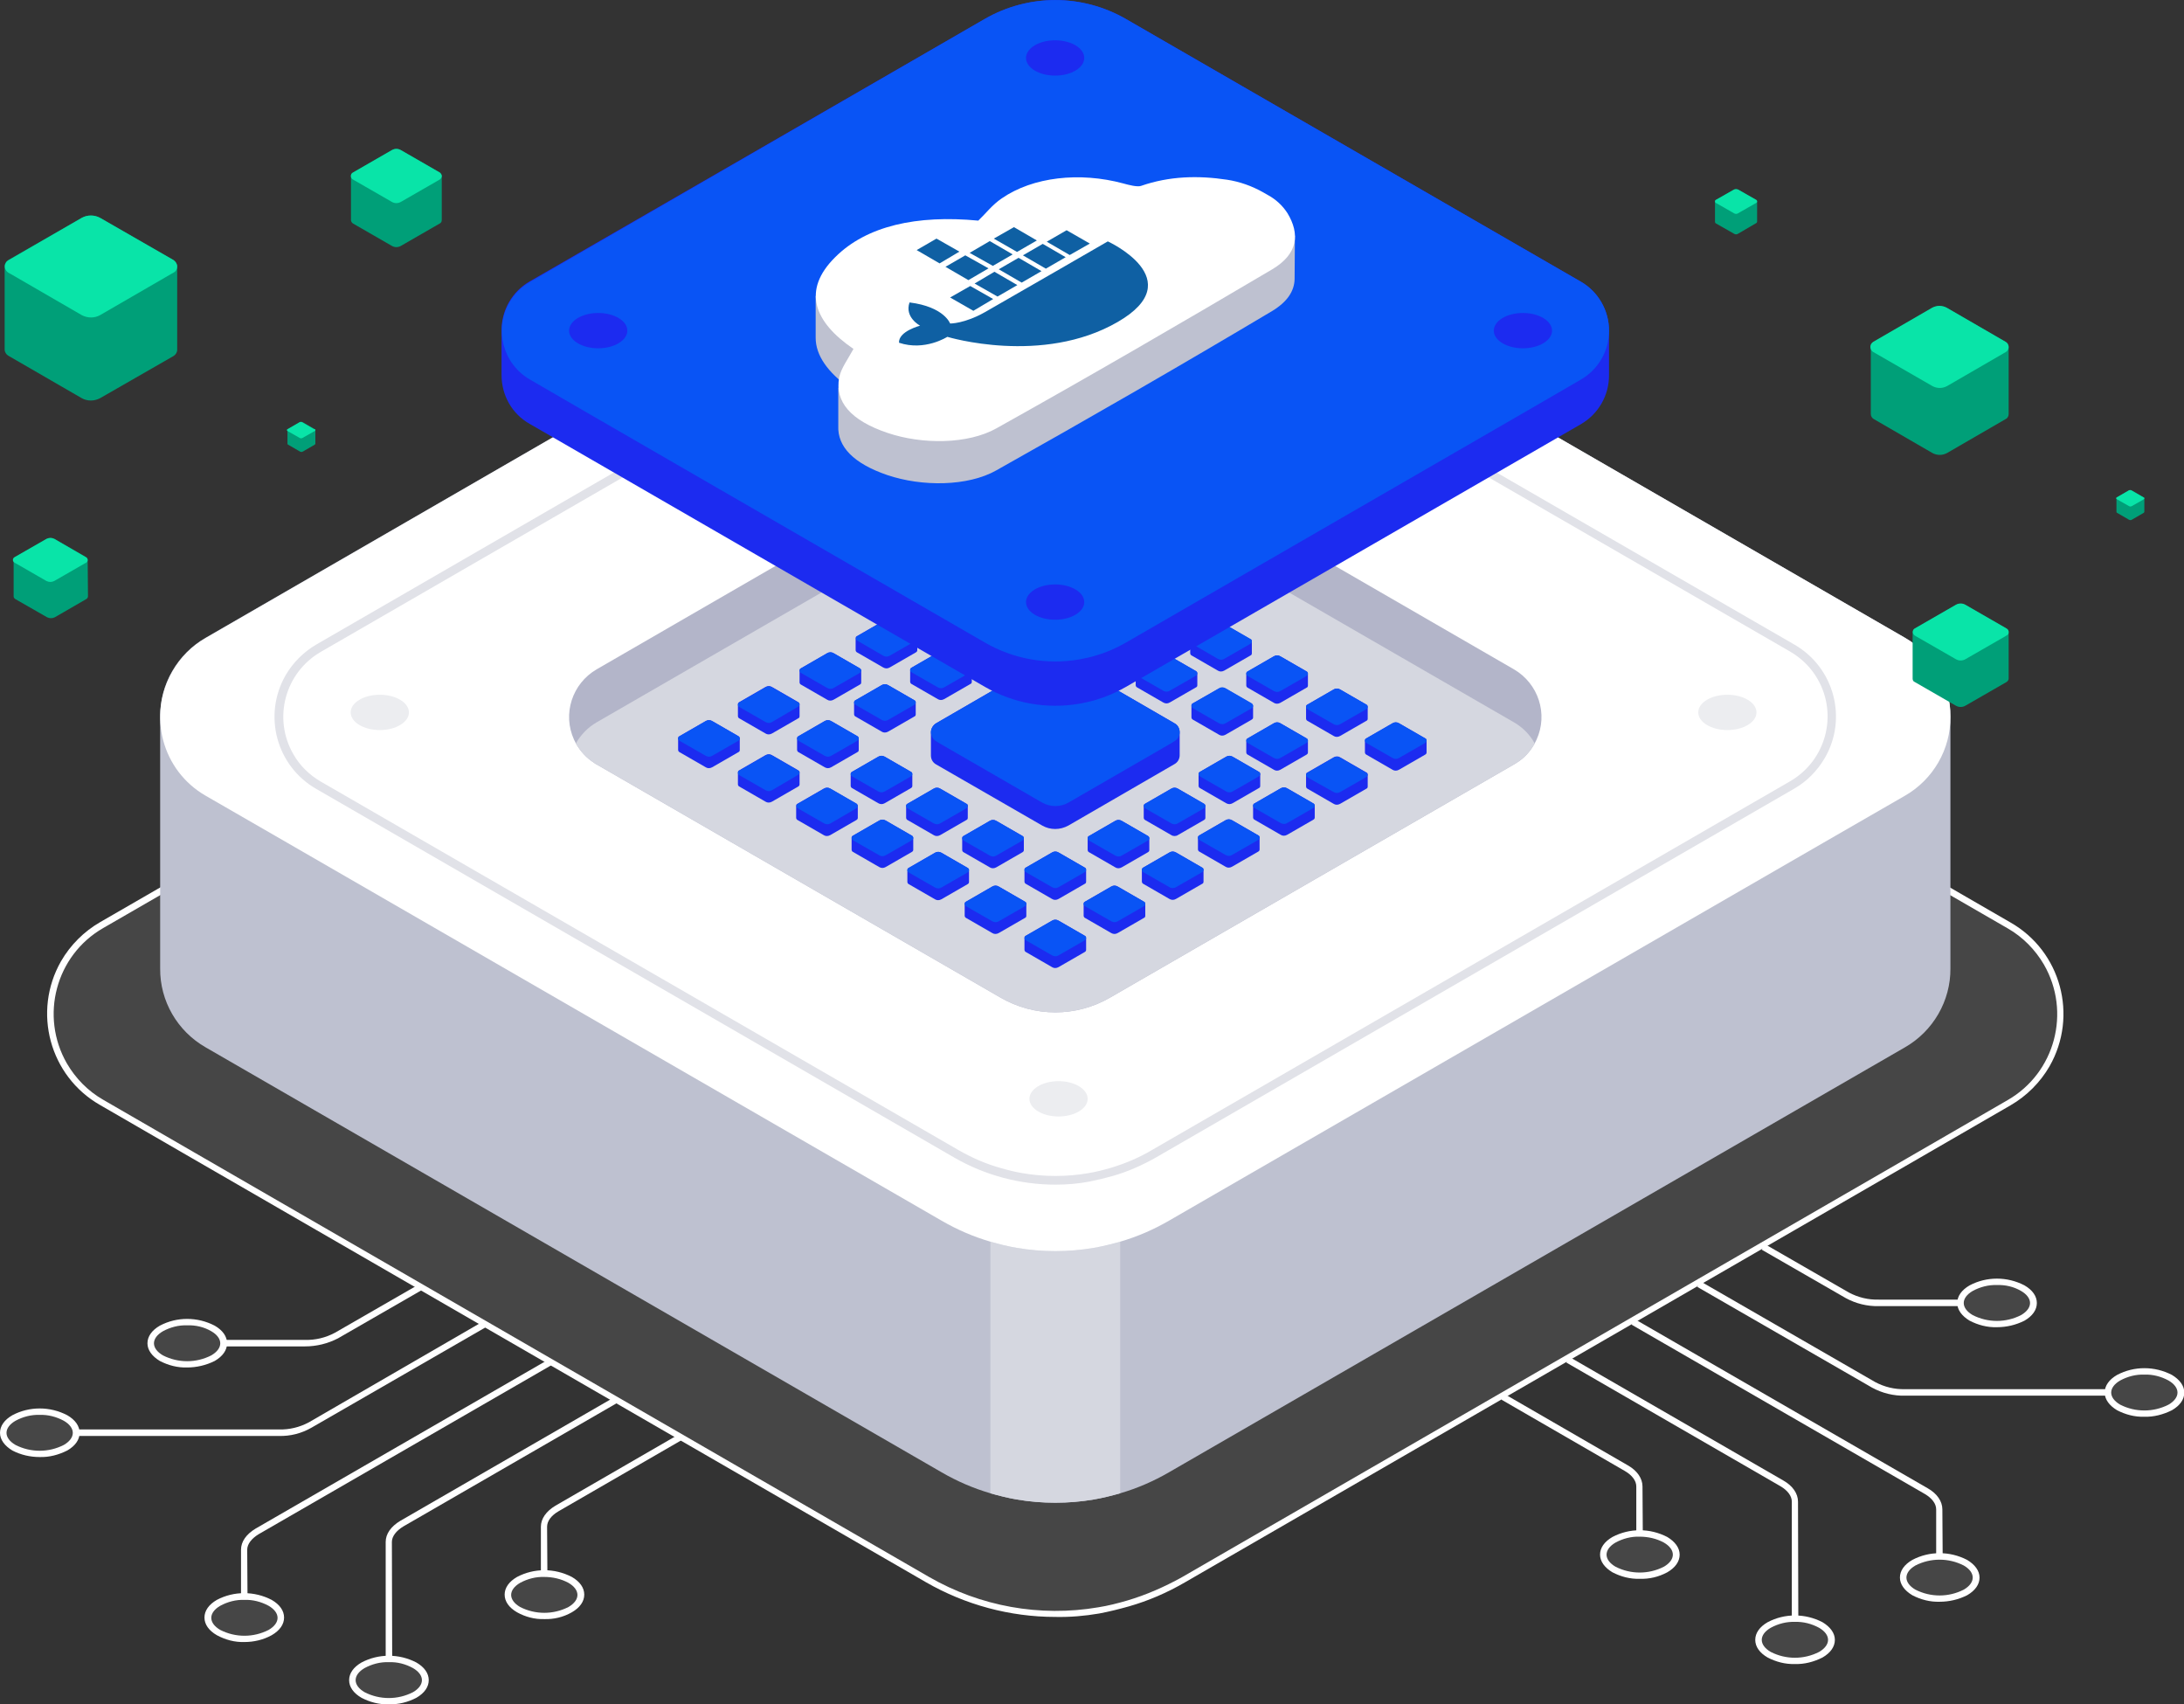 <?xml version="1.0" encoding="utf-8"?>
<!-- Generator: Adobe Illustrator 26.5.0, SVG Export Plug-In . SVG Version: 6.00 Build 0)  -->
<svg version="1.1" id="Calque_1" xmlns="http://www.w3.org/2000/svg" xmlns:xlink="http://www.w3.org/1999/xlink" x="0px" y="0px"
	 viewBox="0 0 705 550" style="enable-background:new 0 0 705 550;" xml:space="preserve">
<rect x="0" y="0" width="705" height="550" fill="#333333" stroke="none"/>
<style type="text/css">
	.st0{fill:#F2F3F5;fill-opacity:0.1;}
	.st1{fill:#FFFFFF;}
	.st2{fill:#BEC1D0;}
	.st3{fill:#D5D7E0;}
	.st4{fill:#E1E2E8;}
	.st5{fill:#B3B5C9;}
	.st6{fill:#1C2BF0;}
	.st7{fill:#0954F5;}
	.st8{fill:#ECEDF0;}
	.st9{fill:#009F78;}
	.st10{fill:#09E4A8;}
	.st11{fill:#0F60A3;}
</style>
<g id="Layer_2">
	<g id="illustration-1">
		<g id="bed">
			<path class="st0" d="M665,327.2c0.1,11.8-6.2,22.7-16.5,28.6l-29.4,17l-237.2,137c-5.6,3.2-11.6,5.8-17.8,7.6
				c-3.1,0.9-6.3,1.7-9.5,2.2c-19,3.3-38.6-0.2-55.2-9.9l-237.2-137l-29.4-17c-15.8-9.1-21.2-29.3-12.1-45.1
				c2.9-5,7.1-9.2,12.1-12.1l266.6-153.9c25.5-14.8,57-14.8,82.5,0l266.6,153.9C658.8,304.5,665.1,315.4,665,327.2z"/>
			<path class="st1" d="M340.7,521.8c-14.7,0-29.1-3.9-41.8-11.2l-237.2-137l-29.4-17c-16.3-9.3-21.9-30.1-12.6-46.4
				c3-5.2,7.4-9.6,12.6-12.6l266.6-153.9c25.9-14.9,57.7-14.9,83.6,0l266.5,154c16.3,9.3,21.9,30.1,12.6,46.4
				c-3,5.2-7.4,9.6-12.6,12.6l-29.4,17l-237.2,137c-5.7,3.3-11.7,5.9-18,7.7c-3.2,0.9-6.4,1.7-9.6,2.3
				C350.1,521.5,345.4,521.9,340.7,521.8z M340.7,134.7c-14.3,0-28.4,3.7-40.8,10.9L33.3,299.5c-15.3,8.8-20.5,28.4-11.7,43.7
				c2.8,4.8,6.8,8.9,11.7,11.7l29.4,17l237.2,137c16.5,9.5,35.8,13,54.6,9.8c3.2-0.5,6.3-1.3,9.4-2.2c6.1-1.8,12-4.4,17.6-7.5
				l237.2-137l29.4-17c15.3-8.8,20.5-28.4,11.7-43.7c-2.8-4.8-6.8-8.9-11.7-11.7l-266.7-154C369,138.4,355,134.7,340.7,134.7
				L340.7,134.7z"/>
			<ellipse class="st0" cx="175.6" cy="514.7" rx="11.8" ry="6.8"/>
			<path class="st1" d="M175.7,522.5c-3.1,0.1-6.1-0.7-8.8-2.2c-2.6-1.5-4-3.5-4-5.7s1.4-4.2,4-5.7c5.5-2.9,12.1-2.9,17.7,0
				c2.6,1.5,4,3.5,4,5.7s-1.4,4.2-4,5.7l0,0C181.8,521.9,178.7,522.6,175.7,522.5z M175.7,508.9c-2.7-0.1-5.4,0.6-7.8,1.9
				c-1.9,1.1-2.9,2.5-2.9,3.9s1,2.8,2.9,3.9c4.9,2.5,10.7,2.5,15.6,0l0,0c1.9-1.1,2.9-2.5,2.9-3.9s-1-2.8-2.9-3.9
				C181.1,509.5,178.4,508.9,175.7,508.9z"/>
			<ellipse class="st0" cx="125.5" cy="542.2" rx="11.8" ry="6.8"/>
			<path class="st1" d="M125.5,550c-3.1,0.1-6.1-0.7-8.8-2.1c-2.6-1.5-4-3.5-4-5.7s1.4-4.2,4-5.7c5.5-2.9,12.1-2.9,17.7,0
				c2.6,1.5,4,3.5,4,5.7s-1.4,4.2-4,5.7l0,0C131.7,549.3,128.6,550.1,125.5,550z M125.5,536.4c-2.7-0.1-5.4,0.6-7.8,1.9
				c-1.9,1.1-2.9,2.5-2.9,3.9s1,2.8,2.9,3.9c4.9,2.5,10.7,2.5,15.6,0l0,0c1.9-1.1,2.9-2.5,2.9-3.9s-1-2.8-2.9-3.9
				C130.9,537,128.3,536.3,125.5,536.4z"/>
			<ellipse class="st0" cx="78.9" cy="522" rx="11.8" ry="6.8"/>
			<path class="st1" d="M78.9,529.9c-3.1,0.1-6.1-0.7-8.9-2.2c-2.6-1.5-4-3.5-4-5.7s1.4-4.2,4-5.7c5.5-2.9,12.1-2.9,17.7,0
				c2.6,1.5,4,3.5,4,5.7s-1.4,4.2-4,5.7l0,0C85,529.2,81.9,529.9,78.9,529.9z M78.9,516.3c-2.7-0.1-5.4,0.6-7.8,1.9
				c-1.9,1.1-2.9,2.5-2.9,3.9s1,2.8,2.9,3.9c4.9,2.5,10.7,2.5,15.6,0c1.9-1.1,2.9-2.5,2.9-3.9s-1-2.8-2.9-3.9
				C84.3,516.9,81.6,516.2,78.9,516.3z"/>
			<path class="st1" d="M79.9,515.3h-2.1v-15.2c0-2.6,1.7-5,4.7-6.8l94.6-54.6l1,1.8l-94.6,54.6c-2.3,1.4-3.7,3.2-3.7,5L79.9,515.3
				L79.9,515.3z"/>
			<path class="st1" d="M176.7,507.9h-2.1v-15.2c0-2.6,1.7-5,4.7-6.8l39.8-23l1,1.8l-39.8,23c-2.4,1.4-3.7,3.2-3.7,5L176.7,507.9z"
				/>
			<path class="st1" d="M126.6,535.4h-2.1v-37.8c0-2.6,1.7-5,4.7-6.8l69.1-39.9l1,1.8l-69.1,39.9c-2.3,1.4-3.7,3.2-3.7,5
				L126.6,535.4z"/>
			<ellipse class="st0" cx="60.4" cy="433.4" rx="11.8" ry="6.8"/>
			<path class="st1" d="M60.4,441.3c-3.1,0.1-6.1-0.7-8.8-2.1c-2.5-1.5-4-3.5-4-5.7s1.4-4.2,4-5.7l0,0c5.5-2.9,12.1-2.9,17.7,0
				c2.6,1.5,4,3.5,4,5.7s-1.4,4.2-4,5.7C66.5,440.6,63.4,441.3,60.4,441.3z M60.4,427.7c-2.7-0.1-5.4,0.6-7.8,1.9l0,0
				c-1.9,1.1-2.9,2.5-2.9,3.9s1,2.8,2.9,3.9c4.9,2.5,10.7,2.5,15.6,0c1.9-1.1,2.9-2.5,2.9-3.9s-1-2.8-2.9-3.9
				C65.8,428.2,63.1,427.6,60.4,427.7z"/>
			<ellipse class="st0" cx="12.8" cy="462.4" rx="11.8" ry="6.8"/>
			<path class="st1" d="M12.8,470.2c-3.1,0-6.1-0.7-8.8-2.1c-2.5-1.5-4-3.5-4-5.7s1.4-4.2,4-5.7c5.5-2.9,12.1-2.9,17.7,0
				c2.6,1.5,4,3.5,4,5.7s-1.4,4.2-4,5.7C18.9,469.5,15.9,470.3,12.8,470.2z M12.8,456.6c-2.7-0.1-5.4,0.6-7.8,1.9
				c-1.9,1.1-2.9,2.5-2.9,3.9s1,2.8,2.9,3.9c4.9,2.5,10.7,2.5,15.6,0c1.9-1.1,2.9-2.5,2.9-3.9s-1-2.8-2.9-3.9
				C18.2,457.2,15.5,456.5,12.8,456.6L12.8,456.6z"/>
			<path class="st1" d="M98.4,434.5H72.1v-2.1h26.3c3.4,0.1,6.7-0.7,9.7-2.3l27.1-15.6l1,1.8l-27.1,15.6
				C105.8,433.6,102.2,434.5,98.4,434.5z"/>
			<path class="st1" d="M90,463.4H24.5v-2.1H90c3.4,0.1,6.7-0.7,9.7-2.3l56.3-32.6l1,1.8l-56.4,32.5C97.3,462.6,93.7,463.5,90,463.4
				z"/>
			<ellipse class="st0" cx="529.3" cy="501.7" rx="11.8" ry="6.8"/>
			<path class="st1" d="M529.3,509.5c-3.1,0.1-6.1-0.7-8.8-2.1c-2.5-1.5-4-3.5-4-5.7s1.4-4.2,4-5.7c5.5-2.9,12.1-2.9,17.7,0
				c2.5,1.5,4,3.5,4,5.7s-1.4,4.2-4,5.7C535.4,508.9,532.4,509.6,529.3,509.5z M529.3,495.9c-2.7-0.1-5.4,0.6-7.8,1.9
				c-1.9,1.1-2.9,2.5-2.9,3.9s1,2.8,2.9,3.9l0,0c4.9,2.5,10.7,2.5,15.6,0c1.9-1.1,2.9-2.5,2.9-3.9s-1-2.8-2.9-3.9
				C534.7,496.5,532,495.9,529.3,495.9L529.3,495.9z"/>
			<ellipse class="st0" cx="579.4" cy="529.2" rx="11.8" ry="6.8"/>
			<path class="st1" d="M579.4,537c-3.1,0.1-6.1-0.7-8.8-2.1c-2.6-1.5-4-3.5-4-5.7s1.4-4.2,4-5.7c5.5-2.9,12.1-2.9,17.7,0
				c2.5,1.5,4,3.5,4,5.7s-1.4,4.2-4,5.7C585.5,536.3,582.5,537.1,579.4,537z M579.4,523.4c-2.7-0.1-5.4,0.6-7.8,1.9
				c-1.9,1.1-2.9,2.5-2.9,3.9s1,2.8,2.9,3.9l0,0c4.9,2.5,10.7,2.5,15.6,0c1.9-1.1,2.9-2.5,2.9-3.9s-1-2.8-2.9-3.9
				C584.8,524,582.1,523.3,579.4,523.4z"/>
			<ellipse class="st0" cx="626.1" cy="509" rx="11.8" ry="6.8"/>
			<path class="st1" d="M626.1,516.9c-3.1,0.1-6.1-0.7-8.8-2.1l0,0c-2.5-1.5-4-3.5-4-5.7s1.4-4.2,4-5.7c5.5-2.9,12.1-2.9,17.7,0
				c2.5,1.5,4,3.5,4,5.7s-1.4,4.2-4,5.7C632.2,516.2,629.2,516.9,626.1,516.9z M618.3,513c4.9,2.5,10.7,2.5,15.6,0
				c1.9-1.1,2.9-2.5,2.9-3.9s-1-2.8-2.9-3.9c-4.9-2.5-10.7-2.5-15.6,0c-1.9,1.1-2.9,2.5-2.9,3.9S616.4,511.9,618.3,513z"/>
			<path class="st1" d="M627.1,502.3H625v-15.2c0-1.8-1.3-3.6-3.7-5l-94.6-54.6l1-1.8l94.6,54.6c3,1.7,4.7,4.2,4.7,6.8L627.1,502.3z
				"/>
			<path class="st1" d="M530.3,494.9h-2.1v-15.2c0-1.8-1.3-3.6-3.7-5l-39.8-23l1-1.8l39.8,23c3,1.7,4.7,4.2,4.7,6.8L530.3,494.9z"/>
			<path class="st1" d="M580.5,522.4h-2.1v-37.8c0-1.8-1.3-3.6-3.7-5l-69.1-39.9l1-1.8l69.1,39.9c3,1.7,4.7,4.2,4.7,6.8L580.5,522.4
				z"/>
			<ellipse class="st0" cx="644.6" cy="420.4" rx="11.8" ry="6.8"/>
			<path class="st1" d="M644.6,428.3c-3.1,0.1-6.1-0.7-8.8-2.1c-2.5-1.5-4-3.5-4-5.7s1.4-4.2,4-5.7c5.5-2.9,12.1-2.9,17.7,0
				c2.6,1.5,4,3.5,4,5.7s-1.4,4.2-4,5.7C650.7,427.6,647.7,428.3,644.6,428.3z M644.6,414.7c-2.7-0.1-5.4,0.6-7.8,1.9
				c-1.9,1.1-2.9,2.5-2.9,3.9s1,2.8,2.9,3.9c4.9,2.5,10.7,2.5,15.6,0c1.9-1.1,2.9-2.5,2.9-3.9s-1-2.8-2.9-3.9l0,0
				C650,415.2,647.3,414.6,644.6,414.7z"/>
			<ellipse class="st0" cx="692.2" cy="449.4" rx="11.8" ry="6.8"/>
			<path class="st1" d="M692.2,457.2c-3.1,0.1-6.1-0.7-8.8-2.1c-2.5-1.5-4-3.5-4-5.7s1.4-4.2,4-5.7c5.5-2.9,12.1-2.9,17.7,0
				c2.5,1.5,4,3.5,4,5.7s-1.4,4.2-4,5.7C698.3,456.5,695.2,457.3,692.2,457.2z M692.2,443.6c-2.7-0.1-5.4,0.6-7.8,1.9
				c-1.9,1.1-2.9,2.5-2.9,3.9s1,2.8,2.9,3.9c4.9,2.5,10.7,2.5,15.6,0c1.9-1.1,2.9-2.5,2.9-3.9s-1-2.8-2.9-3.9
				C697.6,444.2,694.9,443.5,692.2,443.6L692.2,443.6z"/>
			<path class="st1" d="M632.8,421.5h-26.3c-3.7,0.1-7.4-0.8-10.7-2.6l-27.1-15.6l1-1.8l27.1,15.6c3,1.6,6.3,2.4,9.7,2.3h26.3V421.5
				z"/>
			<path class="st1" d="M680.4,450.4H615c-3.7,0.1-7.4-0.8-10.7-2.6l-56.4-32.5l1-1.8l56.4,32.5c3,1.6,6.3,2.4,9.7,2.3h65.4V450.4z"
				/>
		</g>
		<g id="server">
			<path class="st2" d="M629.6,231.3v81.2c0.1,10.5-5.6,20.3-14.7,25.5L377.4,475.1c-5,2.9-10.3,5.2-15.8,6.8
				c-2.8,0.8-5.6,1.5-8.5,2c-8.2,1.4-16.7,1.4-24.9,0c-2.9-0.5-5.7-1.2-8.5-2c-5.5-1.6-10.8-3.9-15.8-6.8L66.4,338
				c-9.1-5.2-14.8-14.9-14.7-25.5v-81.2c-0.1-10.5,5.6-20.3,14.7-25.5L303.9,68.7c22.7-13.1,50.8-13.1,73.5,0l237.5,137.1
				C624.1,211.1,629.7,220.8,629.6,231.3z"/>
			<path class="st3" d="M361.6,400.7v81.2c-2.8,0.8-5.6,1.5-8.5,2c-8.2,1.4-16.7,1.4-24.9,0c-2.9-0.5-5.7-1.2-8.5-2v-81.2
				c2.8,0.8,5.6,1.5,8.5,2c8.2,1.4,16.7,1.4,24.9,0C356,402.2,358.8,401.6,361.6,400.7z"/>
			<path class="st1" d="M629.6,231.3c0.1,10.5-5.6,20.3-14.7,25.5l-26.2,15.1l-211.3,122c-5,2.9-10.3,5.2-15.8,6.8
				c-2.8,0.8-5.6,1.5-8.5,2c-8.2,1.4-16.7,1.4-24.9,0c-2.9-0.5-5.7-1.2-8.5-2c-5.5-1.6-10.8-3.9-15.8-6.8l-211.3-122l-26.2-15.1
				c-14.1-8.1-18.9-26.1-10.7-40.2c2.6-4.5,6.3-8.2,10.7-10.7L303.9,68.7c22.7-13.1,50.8-13.1,73.5,0l237.5,137.1
				C624.1,211.1,629.7,220.8,629.6,231.3z"/>
			<path class="st4" d="M340.7,382.3c-11.4,0-22.7-3-32.6-8.7l-206-119c-12.9-7.4-17.3-23.8-9.9-36.7c2.4-4.1,5.8-7.5,9.9-9.9
				L308,89c20.2-11.6,45-11.6,65.2,0l206,119c12.9,7.4,17.3,23.9,9.8,36.7c-2.4,4.1-5.8,7.5-9.8,9.8l-206,119c-4.4,2.5-9.1,4.6-14,6
				c-2.5,0.7-5,1.3-7.5,1.8C348.1,382,344.4,382.3,340.7,382.3z M340.7,83.1c-11,0-21.7,2.9-31.2,8.3l-206,119
				c-11.5,6.7-15.5,21.4-8.8,33c2.1,3.7,5.2,6.7,8.8,8.8l206,119c4.2,2.4,8.7,4.4,13.4,5.7c2.4,0.7,4.8,1.3,7.2,1.7
				c7,1.2,14.2,1.2,21.2,0c2.4-0.4,4.8-1,7.2-1.7c4.7-1.4,9.2-3.3,13.4-5.8l206-119c11.5-6.7,15.5-21.4,8.8-33
				c-2.1-3.7-5.2-6.7-8.8-8.8l-206-119C362.4,86,351.6,83.1,340.7,83.1L340.7,83.1z"/>
			<path class="st5" d="M496,238.7c-0.2,0.4-0.4,0.8-0.6,1.2c-1.4,2.6-3.4,4.8-5.9,6.3c-0.2,0.2-0.5,0.3-0.8,0.5l-130.3,75.2
				c-11,6.4-24.5,6.4-35.5,0l-130.3-75.2c-0.3-0.1-0.5-0.3-0.8-0.5c-2.5-1.6-4.5-3.8-5.9-6.3c-0.2-0.4-0.4-0.8-0.6-1.2
				c-3.8-8.3-0.6-18.1,7.3-22.7l130.3-75.3c11-6.3,24.5-6.3,35.5,0L488.7,216C496.6,220.6,499.8,230.4,496,238.7z"/>
			<path class="st3" d="M495.4,239.9c-1.4,2.6-3.4,4.8-5.9,6.3c-0.2,0.2-0.5,0.3-0.8,0.5l-130.3,75.2c-11,6.4-24.5,6.4-35.5,0
				l-130.3-75.2c-0.3-0.1-0.5-0.3-0.8-0.5c-2.5-1.6-4.5-3.8-5.9-6.3c1.6-2.8,3.9-5.2,6.7-6.8l130.3-75.2c11-6.3,24.5-6.3,35.5,0
				l130.3,75.2C491.5,234.7,493.8,237,495.4,239.9z"/>
			<path class="st6" d="M380.8,236.3c0-1.2-0.6-2.3-1.7-2.9l-34.2-19.8c-2.6-1.5-5.8-1.5-8.5,0l-34.2,19.8c-1,0.6-1.7,1.7-1.7,2.9
				v7.5c0,1.2,0.6,2.3,1.7,2.9l34.2,19.7c2.6,1.5,5.8,1.5,8.5,0l34.2-19.8c1.1-0.6,1.7-1.7,1.7-2.9l0,0V236.3L380.8,236.3z"/>
			<path class="st7" d="M380.8,236.3c0,1.2-0.6,2.3-1.7,2.9l-1.3,0.8l-32.9,19c-2.6,1.5-5.8,1.5-8.5,0l-32.9-19l-1.3-0.8
				c-1.6-0.9-2.2-3-1.2-4.6c0.3-0.5,0.7-0.9,1.2-1.2l34.2-19.8c2.6-1.5,5.8-1.5,8.5,0l34.2,19.8
				C380.2,233.9,380.8,235.1,380.8,236.3z"/>
			<path class="st6" d="M404.5,227.8c0-0.3-0.2-0.6-0.4-0.7l-8.5-4.9c-0.6-0.4-1.4-0.4-2.1,0L385,227c-0.3,0.1-0.4,0.4-0.4,0.7v3.8
				c0,0.3,0.2,0.6,0.4,0.7l8.5,4.9c0.6,0.4,1.4,0.4,2.1,0l8.5-4.9c0.3-0.2,0.4-0.4,0.4-0.7l0,0V227.8L404.5,227.8z"/>
			<path class="st7" d="M404.5,227.8c0,0.3-0.2,0.6-0.4,0.7l-0.3,0.2l-8.2,4.7c-0.6,0.4-1.4,0.4-2.1,0l-8.2-4.7l-0.3-0.2
				c-0.4-0.2-0.5-0.8-0.3-1.2c0.1-0.1,0.2-0.2,0.3-0.3l8.5-4.9c0.6-0.4,1.4-0.4,2.1,0l8.5,4.9C404.3,227.2,404.5,227.5,404.5,227.8z
				"/>
			<path class="st6" d="M368.6,207.1c0-0.3-0.2-0.6-0.4-0.7l-8.5-4.9c-0.6-0.4-1.4-0.4-2.1,0l-8.5,4.9c-0.3,0.2-0.4,0.4-0.4,0.7v3.8
				c0,0.3,0.2,0.6,0.4,0.7l8.5,4.9c0.6,0.4,1.4,0.4,2.1,0l8.5-4.9c0.3-0.1,0.4-0.4,0.4-0.7l0,0V207.1z"/>
			<path class="st7" d="M368.6,207.1c0,0.3-0.2,0.6-0.4,0.7l-0.3,0.2l-8.2,4.7c-0.6,0.4-1.4,0.4-2.1,0l-8.2-4.7l-0.3-0.2
				c-0.4-0.2-0.5-0.8-0.3-1.2c0.1-0.1,0.2-0.2,0.3-0.3l8.5-4.9c0.6-0.4,1.4-0.4,2.1,0l8.5,4.9C368.4,206.5,368.6,206.8,368.6,207.1z
				"/>
			<path class="st6" d="M386.5,217.3c0-0.3-0.2-0.6-0.4-0.7l-8.5-4.9c-0.7-0.4-1.4-0.4-2.1,0l-8.5,4.9c-0.3,0.2-0.4,0.4-0.4,0.7v3.8
				c0,0.3,0.2,0.6,0.4,0.7l8.5,4.9c0.7,0.4,1.4,0.4,2.1,0l8.5-4.9c0.3-0.1,0.4-0.4,0.4-0.7l0,0V217.3z"/>
			<path class="st7" d="M386.5,217.3c0,0.3-0.2,0.6-0.4,0.7l-0.3,0.2l-8.2,4.7c-0.6,0.4-1.5,0.4-2.1,0l-8.2-4.7L367,218
				c-0.3-0.1-0.4-0.4-0.4-0.7s0.2-0.6,0.4-0.7l8.5-4.9c0.7-0.4,1.4-0.4,2.1,0l8.5,4.9C386.3,216.7,386.5,217,386.5,217.3z"/>
			<path class="st6" d="M422.2,217.4c0-0.3-0.2-0.6-0.4-0.7l-8.5-4.9c-0.6-0.4-1.4-0.4-2.1,0l-8.5,4.9c-0.3,0.1-0.4,0.4-0.4,0.7v3.8
				c0,0.3,0.2,0.6,0.4,0.7l8.5,4.9c0.6,0.4,1.4,0.4,2.1,0l8.5-4.9c0.3-0.1,0.4-0.4,0.4-0.7l0,0V217.4z"/>
			<path class="st7" d="M422.2,217.4c0,0.3-0.2,0.6-0.4,0.7l-0.3,0.2l-8.2,4.7c-0.6,0.4-1.4,0.4-2.1,0l-8.2-4.7l-0.3-0.2
				c-0.4-0.2-0.5-0.7-0.3-1.1c0.1-0.1,0.2-0.2,0.3-0.3l8.5-4.9c0.6-0.4,1.4-0.4,2.1,0l8.5,4.9C422,216.8,422.2,217.1,422.2,217.4z"
				/>
			<path class="st6" d="M386.2,196.7c0-0.3-0.2-0.6-0.4-0.7l-8.5-4.9c-0.6-0.4-1.4-0.4-2.1,0l-8.5,4.9c-0.3,0.2-0.4,0.4-0.4,0.7v3.8
				c0,0.3,0.2,0.6,0.4,0.7l8.5,4.9c0.6,0.4,1.4,0.4,2.1,0l8.5-4.9c0.3-0.1,0.4-0.4,0.4-0.7l0,0V196.7z"/>
			<path class="st7" d="M386.2,196.7c0,0.3-0.2,0.6-0.4,0.7l-0.3,0.2l-8.2,4.7c-0.6,0.4-1.4,0.4-2.1,0l-8.2-4.7l-0.3-0.2
				c-0.3-0.1-0.4-0.4-0.4-0.7s0.2-0.6,0.4-0.7l8.5-4.9c0.6-0.4,1.4-0.4,2.1,0l8.5,4.9C386.1,196.2,386.2,196.4,386.2,196.7z"/>
			<path class="st6" d="M404.1,207c0-0.3-0.1-0.6-0.4-0.7l-8.5-4.9c-0.6-0.4-1.4-0.4-2.1,0l-8.5,4.9c-0.3,0.2-0.4,0.4-0.4,0.7v3.8
				c0,0.3,0.2,0.6,0.4,0.7l8.5,4.9c0.6,0.4,1.4,0.4,2.1,0l8.5-4.9c0.3-0.1,0.4-0.4,0.4-0.7l0,0V207z"/>
			<path class="st7" d="M404.1,207c0,0.3-0.2,0.6-0.4,0.7l-0.3,0.2l-8.2,4.7c-0.6,0.4-1.4,0.4-2.1,0l-8.1-4.7l-0.3-0.2
				c-0.3-0.1-0.4-0.4-0.4-0.7s0.2-0.6,0.4-0.7l8.5-4.9c0.6-0.4,1.4-0.4,2.1,0l8.5,4.9C404,206.4,404.1,206.7,404.1,207z"/>
			<path class="st6" d="M312.8,280.8c0-0.3-0.2-0.6-0.4-0.7l-8.5-4.9c-0.6-0.4-1.4-0.4-2.1,0l-8.5,4.9c-0.3,0.1-0.4,0.4-0.4,0.7v3.8
				c0,0.3,0.2,0.6,0.4,0.7l8.5,4.9c0.6,0.4,1.4,0.4,2.1,0l8.5-4.9c0.3-0.2,0.4-0.4,0.4-0.7l0,0V280.8z"/>
			<path class="st7" d="M312.8,280.8c0,0.3-0.2,0.6-0.4,0.7l-0.3,0.2l-8.2,4.7c-0.6,0.4-1.4,0.4-2.1,0l-8.2-4.7l-0.3-0.2
				c-0.3-0.2-0.4-0.4-0.4-0.7c0-0.3,0.2-0.6,0.4-0.7l8.5-4.9c0.6-0.4,1.4-0.4,2.1,0l8.5,4.9C312.7,280.3,312.8,280.5,312.8,280.8z"
				/>
			<path class="st6" d="M276.9,260.1c0-0.3-0.2-0.6-0.4-0.7l-8.5-4.9c-0.6-0.4-1.4-0.4-2.1,0l-8.5,4.9c-0.3,0.1-0.4,0.4-0.4,0.7v3.8
				c0,0.3,0.2,0.6,0.4,0.7l8.5,4.9c0.6,0.4,1.4,0.4,2.1,0l8.5-4.9c0.3-0.2,0.4-0.4,0.4-0.7l0,0V260.1z"/>
			<path class="st7" d="M276.9,260.1c0,0.3-0.2,0.6-0.4,0.7l-0.3,0.2l-8.1,4.7c-0.6,0.4-1.4,0.4-2.1,0l-8.2-4.7l-0.3-0.2
				c-0.3-0.2-0.4-0.4-0.4-0.7c0-0.3,0.2-0.6,0.4-0.7l8.5-4.9c0.6-0.4,1.4-0.4,2.1,0l8.5,4.9C276.7,259.6,276.9,259.9,276.9,260.1z"
				/>
			<path class="st6" d="M294.8,270.4c0-0.3-0.2-0.6-0.4-0.7l-8.5-4.9c-0.7-0.4-1.4-0.4-2.1,0l-8.5,4.9c-0.3,0.1-0.4,0.4-0.4,0.7v3.8
				c0,0.3,0.2,0.6,0.4,0.7l8.5,4.9c0.7,0.4,1.4,0.4,2.1,0l8.5-4.9c0.3-0.2,0.4-0.4,0.4-0.7l0,0V270.4z"/>
			<path class="st7" d="M294.8,270.4c0,0.3-0.2,0.6-0.4,0.7l-0.3,0.2l-8.2,4.7c-0.7,0.4-1.4,0.4-2.1,0l-8.2-4.7l-0.3-0.2
				c-0.4-0.2-0.5-0.7-0.3-1.1c0.1-0.1,0.2-0.2,0.3-0.3l8.5-4.9c0.7-0.4,1.4-0.4,2.1,0l8.5,4.9C294.6,269.8,294.8,270.1,294.8,270.4z
				"/>
			<path class="st6" d="M330.5,270.5c0-0.3-0.2-0.6-0.4-0.7l-8.5-4.9c-0.6-0.4-1.4-0.4-2.1,0l-8.5,4.9c-0.3,0.1-0.4,0.4-0.4,0.7v3.8
				c0,0.3,0.2,0.6,0.4,0.7l8.5,4.9c0.6,0.4,1.4,0.4,2.1,0l8.5-4.9c0.3-0.2,0.4-0.4,0.4-0.7l0,0V270.5z"/>
			<path class="st7" d="M330.5,270.5c0,0.3-0.2,0.6-0.4,0.7l-0.3,0.2l-8.2,4.7c-0.6,0.4-1.4,0.4-2.1,0l-8.2-4.7l-0.3-0.2
				c-0.3-0.2-0.4-0.4-0.4-0.7c0-0.3,0.2-0.6,0.4-0.7l8.5-4.9c0.6-0.4,1.4-0.4,2.1,0l8.5,4.9C330.3,269.9,330.5,270.2,330.5,270.5z"
				/>
			<path class="st6" d="M371,270.5c0-0.3-0.2-0.6-0.4-0.7l-8.5-4.9c-0.6-0.4-1.4-0.4-2.1,0l-8.5,4.9c-0.3,0.1-0.4,0.4-0.4,0.7v3.8
				c0,0.3,0.2,0.6,0.4,0.7l8.5,4.9c0.6,0.4,1.4,0.4,2.1,0l8.5-4.9c0.3-0.2,0.4-0.4,0.4-0.7l0,0V270.5z"/>
			<path class="st7" d="M371,270.5c0,0.3-0.2,0.6-0.4,0.7l-0.3,0.2l-8.2,4.7c-0.6,0.4-1.4,0.4-2.1,0l-8.2-4.7l-0.3-0.2
				c-0.3-0.2-0.4-0.4-0.4-0.7c0-0.3,0.2-0.6,0.4-0.7l8.5-4.9c0.6-0.4,1.4-0.4,2.1,0l8.5,4.9C370.8,269.9,371,270.2,371,270.5z"/>
			<path class="st6" d="M350.6,280.7c0-0.3-0.2-0.6-0.4-0.7l-8.5-4.9c-0.6-0.4-1.4-0.4-2.1,0l-8.5,4.9c-0.3,0.2-0.4,0.4-0.4,0.7v3.8
				c0,0.3,0.2,0.6,0.4,0.7l8.5,4.9c0.6,0.4,1.4,0.4,2.1,0l8.5-4.9c0.3-0.1,0.4-0.4,0.4-0.7l0,0V280.7z"/>
			<path class="st7" d="M350.6,280.7c0,0.3-0.2,0.6-0.4,0.7l-0.3,0.2l-8.2,4.7c-0.6,0.4-1.4,0.4-2.1,0l-8.2-4.7l-0.3-0.2
				c-0.3-0.1-0.4-0.4-0.4-0.7c0-0.3,0.2-0.6,0.4-0.7l8.5-4.9c0.6-0.4,1.4-0.4,2.1,0l8.5,4.9C350.5,280.1,350.6,280.4,350.6,280.7z"
				/>
			<path class="st6" d="M369.7,291.7c0-0.3-0.2-0.6-0.4-0.7l-8.5-4.9c-0.7-0.4-1.4-0.4-2.1,0l-8.5,4.9c-0.3,0.1-0.4,0.4-0.4,0.7v3.8
				c0,0.3,0.2,0.6,0.4,0.7l8.5,4.9c0.7,0.4,1.4,0.4,2.1,0l8.5-4.9c0.3-0.1,0.4-0.4,0.4-0.7l0,0V291.7L369.7,291.7z"/>
			<path class="st7" d="M369.7,291.7c0,0.3-0.2,0.6-0.4,0.7l-0.3,0.2l-8.2,4.7c-0.7,0.4-1.4,0.4-2.1,0l-8.2-4.7l-0.3-0.2
				c-0.4-0.2-0.5-0.7-0.3-1.1c0.1-0.1,0.2-0.2,0.3-0.3l8.5-4.9c0.7-0.4,1.4-0.4,2.1,0l8.5,4.9C369.6,291.1,369.7,291.4,369.7,291.7z
				"/>
			<path class="st6" d="M331.3,291.7c0-0.3-0.2-0.6-0.4-0.7l-8.5-4.9c-0.6-0.4-1.4-0.4-2.1,0l-8.5,4.9c-0.3,0.1-0.4,0.4-0.4,0.7v3.8
				c0,0.3,0.2,0.6,0.4,0.7l8.5,4.9c0.6,0.4,1.4,0.4,2.1,0l8.5-4.9c0.3-0.1,0.4-0.4,0.4-0.7l0,0V291.7L331.3,291.7z"/>
			<path class="st7" d="M331.3,291.7c0,0.3-0.2,0.6-0.4,0.7l-0.3,0.2l-8.2,4.7c-0.6,0.4-1.4,0.4-2.1,0l-8.2-4.7l-0.3-0.2
				c-0.4-0.2-0.5-0.7-0.3-1.1c0.1-0.1,0.2-0.2,0.3-0.3l8.5-4.9c0.6-0.4,1.4-0.4,2.1,0l8.5,4.9C331.2,291.1,331.3,291.4,331.3,291.7z
				"/>
			<path class="st6" d="M350.6,302.7c0-0.3-0.2-0.6-0.4-0.7l-8.5-4.9c-0.6-0.4-1.4-0.4-2.1,0l-8.5,4.9c-0.3,0.1-0.4,0.4-0.4,0.7v3.8
				c0,0.3,0.2,0.6,0.4,0.7l8.5,4.9c0.6,0.4,1.4,0.4,2.1,0l8.5-4.9c0.3-0.2,0.4-0.4,0.4-0.7l0,0V302.7z"/>
			<path class="st7" d="M350.6,302.7c0,0.3-0.2,0.6-0.4,0.7l-0.3,0.2l-8.2,4.7c-0.6,0.4-1.4,0.4-2.1,0l-8.2-4.7l-0.3-0.2
				c-0.4-0.2-0.5-0.7-0.3-1.1c0.1-0.1,0.2-0.2,0.3-0.3l8.5-4.9c0.6-0.4,1.4-0.4,2.1,0l8.5,4.9C350.5,302.1,350.6,302.4,350.6,302.7z
				"/>
			<path class="st6" d="M441.5,228.1c0-0.3-0.1-0.6-0.4-0.7l-8.5-4.9c-0.6-0.4-1.4-0.4-2.1,0l-8.5,4.9c-0.3,0.1-0.4,0.4-0.4,0.7v3.8
				c0,0.3,0.2,0.6,0.4,0.7l8.5,4.9c0.6,0.4,1.4,0.4,2.1,0l8.5-4.9c0.3-0.1,0.4-0.4,0.4-0.7l0,0V228.1z"/>
			<path class="st7" d="M441.5,228.1c0,0.3-0.2,0.6-0.4,0.7l-0.3,0.2l-8.2,4.7c-0.6,0.4-1.4,0.4-2.1,0l-8.2-4.7l-0.3-0.2
				c-0.4-0.2-0.5-0.7-0.3-1.1c0.1-0.1,0.2-0.2,0.3-0.3l8.5-4.9c0.6-0.4,1.4-0.4,2.1,0l8.5,4.9C441.3,227.5,441.4,227.8,441.5,228.1z
				"/>
			<path class="st6" d="M460.5,239c0-0.3-0.2-0.6-0.4-0.7l-8.5-4.9c-0.6-0.4-1.4-0.4-2.1,0l-8.5,4.9c-0.3,0.1-0.4,0.4-0.4,0.7v3.8
				c0,0.3,0.2,0.6,0.4,0.7l8.5,4.9c0.6,0.4,1.4,0.4,2.1,0l8.5-4.9c0.3-0.2,0.4-0.4,0.4-0.7l0,0V239z"/>
			<path class="st7" d="M460.5,239c0,0.3-0.2,0.6-0.4,0.7l-0.3,0.2l-8.2,4.7c-0.6,0.4-1.4,0.4-2.1,0l-8.2-4.7l-0.3-0.2
				c-0.4-0.2-0.5-0.7-0.3-1.1c0.1-0.1,0.2-0.2,0.3-0.3l8.5-4.9c0.6-0.4,1.4-0.4,2.1,0l8.5,4.9C460.4,238.4,460.5,238.7,460.5,239z"
				/>
			<path class="st6" d="M422.2,239c0-0.3-0.2-0.6-0.4-0.7l-8.5-4.9c-0.6-0.4-1.4-0.4-2.1,0l-8.5,4.9c-0.3,0.1-0.4,0.4-0.4,0.7v3.8
				c0,0.3,0.2,0.6,0.4,0.7l8.5,4.9c0.6,0.4,1.4,0.4,2.1,0l8.5-4.9c0.3-0.2,0.4-0.4,0.4-0.7l0,0V239z"/>
			<path class="st7" d="M422.2,239c0,0.3-0.2,0.6-0.4,0.7l-0.3,0.2l-8.2,4.7c-0.6,0.4-1.4,0.4-2.1,0l-8.2-4.7l-0.3-0.2
				c-0.4-0.2-0.5-0.7-0.3-1.1c0.1-0.1,0.2-0.2,0.3-0.3l8.5-4.9c0.6-0.4,1.4-0.4,2.1,0l8.5,4.9C422,238.4,422.2,238.7,422.2,239z"/>
			<path class="st6" d="M441.5,250c0-0.3-0.1-0.6-0.4-0.7l-8.5-4.9c-0.6-0.4-1.4-0.4-2.1,0l-8.5,4.9c-0.3,0.1-0.4,0.4-0.4,0.7v3.8
				c0,0.3,0.2,0.6,0.4,0.7l8.5,4.9c0.6,0.4,1.4,0.4,2.1,0l8.5-4.9c0.3-0.1,0.4-0.4,0.4-0.7l0,0V250z"/>
			<path class="st7" d="M441.5,250c0,0.3-0.2,0.6-0.4,0.7l-0.3,0.2l-8.2,4.7c-0.6,0.4-1.4,0.4-2.1,0l-8.2-4.6l-0.3-0.2
				c-0.3-0.2-0.4-0.4-0.4-0.7s0.2-0.6,0.4-0.7l8.5-4.9c0.6-0.4,1.4-0.4,2.1,0l8.5,4.9C441.3,249.5,441.4,249.7,441.5,250z"/>
			<path class="st6" d="M349.8,173.7c0-0.3-0.2-0.6-0.4-0.7l-8.5-4.9c-0.6-0.4-1.4-0.4-2.1,0l-8.5,4.9c-0.3,0.1-0.4,0.4-0.4,0.7v3.8
				c0,0.3,0.2,0.6,0.4,0.7l8.5,4.9c0.6,0.4,1.4,0.4,2.1,0l8.5-4.9c0.3-0.2,0.4-0.4,0.4-0.7l0,0V173.7z"/>
			<path class="st7" d="M349.8,173.7c0,0.3-0.2,0.6-0.4,0.7l-0.3,0.2l-8.2,4.7c-0.6,0.4-1.4,0.4-2.1,0l-8.2-4.7l-0.3-0.2
				c-0.3-0.2-0.4-0.4-0.4-0.7s0.2-0.6,0.4-0.7l8.5-4.9c0.6-0.4,1.4-0.4,2.1,0l8.5,4.9C349.6,173.1,349.8,173.4,349.8,173.7z"/>
			<path class="st6" d="M368.9,184.7c0-0.3-0.2-0.6-0.4-0.7l-8.5-4.9c-0.6-0.4-1.4-0.4-2.1,0l-8.5,4.9c-0.3,0.1-0.4,0.4-0.4,0.7v3.8
				c0,0.3,0.2,0.6,0.4,0.7l8.5,4.9c0.6,0.4,1.4,0.4,2.1,0l8.5-4.9c0.3-0.1,0.4-0.4,0.4-0.7l0,0V184.7z"/>
			<path class="st7" d="M368.9,184.7c0,0.3-0.2,0.6-0.4,0.7l-0.3,0.2l-8.1,4.7c-0.6,0.4-1.4,0.4-2.1,0l-8.2-4.7l-0.3-0.2
				c-0.3-0.2-0.4-0.4-0.4-0.7s0.2-0.6,0.4-0.7l8.5-4.9c0.6-0.4,1.4-0.4,2.1,0l8.5,4.9C368.7,184.1,368.9,184.4,368.9,184.7z"/>
			<path class="st6" d="M330.5,184.7c0-0.3-0.2-0.6-0.4-0.7l-8.5-4.9c-0.6-0.4-1.4-0.4-2.1,0L311,184c-0.3,0.1-0.4,0.4-0.4,0.7v3.8
				c0,0.3,0.2,0.6,0.4,0.7l8.5,4.9c0.6,0.4,1.4,0.4,2.1,0l8.5-4.9c0.3-0.1,0.4-0.4,0.4-0.7l0,0V184.7L330.5,184.7z"/>
			<path class="st7" d="M330.5,184.7c0,0.3-0.2,0.6-0.4,0.7l-0.3,0.2l-8.2,4.7c-0.6,0.4-1.4,0.4-2.1,0l-8.2-4.7l-0.3-0.2
				c-0.3-0.2-0.4-0.4-0.4-0.7s0.2-0.5,0.4-0.7l8.5-4.9c0.6-0.4,1.4-0.4,2.1,0l8.5,4.9C330.3,184.1,330.5,184.4,330.5,184.7z"/>
			<path class="st6" d="M349.8,195.7c0-0.3-0.2-0.6-0.4-0.7l-8.5-4.9c-0.6-0.4-1.4-0.4-2.1,0l-8.5,4.9c-0.3,0.1-0.4,0.4-0.4,0.7v3.8
				c0,0.3,0.2,0.6,0.4,0.7l8.5,4.9c0.6,0.4,1.4,0.4,2.1,0l8.5-4.9c0.3-0.1,0.4-0.4,0.4-0.7l0,0V195.7z"/>
			<path class="st7" d="M349.8,195.7c0,0.3-0.2,0.6-0.4,0.7l-0.3,0.2l-8.2,4.7c-0.6,0.4-1.4,0.4-2.1,0l-8.2-4.7l-0.3-0.2
				c-0.3-0.2-0.4-0.4-0.4-0.7s0.2-0.6,0.4-0.7l8.5-4.9c0.6-0.4,1.4-0.4,2.1,0l8.5,4.9C349.6,195.1,349.8,195.4,349.8,195.7z"/>
			<path class="st6" d="M258.1,227.3c0-0.3-0.2-0.6-0.4-0.7l-8.5-4.9c-0.6-0.4-1.4-0.4-2.1,0l-8.5,4.9c-0.3,0.2-0.4,0.4-0.4,0.7v3.8
				c0,0.3,0.2,0.6,0.4,0.7l8.5,4.9c0.6,0.4,1.4,0.4,2.1,0l8.5-4.9c0.3-0.1,0.4-0.4,0.4-0.7l0,0V227.3z"/>
			<path class="st7" d="M258.1,227.3c0,0.3-0.2,0.6-0.4,0.7l-0.3,0.2l-8.2,4.8c-0.6,0.4-1.4,0.4-2.1,0l-8.2-4.7l-0.3-0.2
				c-0.3-0.1-0.4-0.4-0.4-0.7s0.2-0.6,0.4-0.7l8.5-4.9c0.6-0.4,1.4-0.4,2.1,0l8.5,4.9C257.9,226.8,258.1,227,258.1,227.3z"/>
			<path class="st6" d="M277.2,238.3c0-0.3-0.2-0.6-0.4-0.7l-8.5-4.9c-0.7-0.4-1.4-0.4-2.1,0l-8.5,4.9c-0.3,0.1-0.4,0.4-0.4,0.7v3.7
				c0,0.3,0.2,0.6,0.4,0.7l8.5,4.9c0.7,0.4,1.4,0.4,2.1,0l8.5-4.9c0.3-0.1,0.4-0.4,0.4-0.7l0,0V238.3L277.2,238.3z"/>
			<path class="st7" d="M277.2,238.3c0,0.3-0.2,0.6-0.4,0.7l-0.3,0.2l-8.2,4.7c-0.7,0.4-1.4,0.4-2.1,0l-8.2-4.7l-0.3-0.2
				c-0.4-0.2-0.5-0.7-0.3-1.1c0.1-0.1,0.2-0.2,0.3-0.3l8.5-4.9c0.7-0.4,1.4-0.4,2.1,0l8.5,4.9C277,237.7,277.2,238,277.2,238.3z"/>
			<path class="st6" d="M238.8,238.3c0-0.3-0.2-0.6-0.4-0.7l-8.5-4.9c-0.6-0.4-1.4-0.4-2.1,0l-8.5,4.9c-0.3,0.1-0.4,0.4-0.4,0.7v3.7
				c0,0.3,0.2,0.6,0.4,0.7l8.5,4.9c0.6,0.4,1.4,0.4,2.1,0l8.5-4.9c0.3-0.1,0.4-0.4,0.4-0.7l0,0V238.3L238.8,238.3z"/>
			<path class="st7" d="M238.8,238.3c0,0.3-0.2,0.6-0.4,0.7l-0.3,0.2l-8.2,4.7c-0.6,0.4-1.4,0.4-2.1,0l-8.2-4.7l-0.3-0.2
				c-0.4-0.2-0.5-0.7-0.3-1.1c0.1-0.1,0.2-0.2,0.3-0.3l8.5-4.9c0.6-0.4,1.4-0.4,2.1,0l8.5,4.9C238.6,237.7,238.8,238,238.8,238.3z"
				/>
			<path class="st6" d="M258.1,249.3c0-0.3-0.2-0.6-0.4-0.7l-8.5-4.9c-0.6-0.4-1.4-0.4-2.1,0l-8.5,4.9c-0.3,0.1-0.4,0.4-0.4,0.7v3.8
				c0,0.3,0.2,0.6,0.4,0.7l8.5,4.9c0.6,0.4,1.4,0.4,2.1,0l8.5-4.9c0.3-0.2,0.4-0.4,0.4-0.7l0,0V249.3z"/>
			<path class="st7" d="M258.1,249.3c0,0.3-0.2,0.6-0.4,0.7l-0.3,0.2l-8.2,4.8c-0.6,0.4-1.4,0.4-2.1,0l-8.2-4.7l-0.3-0.2
				c-0.4-0.2-0.5-0.7-0.3-1.1c0.1-0.1,0.2-0.2,0.3-0.3l8.5-4.9c0.6-0.4,1.4-0.4,2.1,0l8.5,4.9C257.9,248.8,258.1,249,258.1,249.3z"
				/>
			<path class="st6" d="M406.8,249.8c0-0.3-0.2-0.6-0.4-0.7l-8.5-4.9c-0.7-0.4-1.4-0.4-2.1,0l-8.5,4.9c-0.3,0.2-0.4,0.4-0.4,0.7v3.8
				c0,0.3,0.2,0.6,0.4,0.7l8.5,4.9c0.7,0.4,1.4,0.4,2.1,0l8.5-4.9c0.3-0.1,0.4-0.4,0.4-0.7l0,0V249.8z"/>
			<path class="st7" d="M406.8,249.8c0,0.3-0.2,0.6-0.4,0.7l-0.3,0.2l-8.2,4.7c-0.6,0.4-1.5,0.4-2.1,0l-8.2-4.7l-0.3-0.2
				c-0.3-0.1-0.4-0.4-0.4-0.7s0.2-0.6,0.4-0.7l8.5-4.9c0.7-0.4,1.4-0.4,2.1,0l8.5,4.9C406.7,249.2,406.8,249.5,406.8,249.8z"/>
			<path class="st6" d="M389.1,260.1c0-0.3-0.2-0.6-0.4-0.7l-8.5-4.9c-0.7-0.4-1.4-0.4-2.1,0l-8.5,4.9c-0.3,0.1-0.4,0.4-0.4,0.7v3.8
				c0,0.3,0.2,0.6,0.4,0.7l8.5,4.9c0.6,0.4,1.5,0.4,2.1,0l8.5-4.9c0.3-0.2,0.4-0.4,0.4-0.7l0,0V260.1z"/>
			<path class="st7" d="M389.1,260.1c0,0.3-0.2,0.6-0.4,0.7l-0.3,0.2l-8.2,4.7c-0.6,0.4-1.5,0.4-2.1,0l-8.2-4.7l-0.3-0.2
				c-0.3-0.2-0.4-0.4-0.4-0.7c0-0.3,0.2-0.6,0.4-0.7l8.5-4.9c0.7-0.4,1.4-0.4,2.1,0l8.5,4.9C388.9,259.5,389.1,259.8,389.1,260.1z"
				/>
			<path class="st6" d="M388.5,280.7c0-0.3-0.2-0.6-0.4-0.7l-8.5-4.9c-0.7-0.4-1.4-0.4-2.1,0L369,280c-0.3,0.2-0.4,0.4-0.4,0.7v3.8
				c0,0.3,0.2,0.6,0.4,0.7l8.5,4.9c0.7,0.4,1.4,0.4,2.1,0l8.5-4.9c0.3-0.1,0.4-0.4,0.4-0.7l0,0V280.7z"/>
			<path class="st7" d="M388.5,280.7c0,0.3-0.2,0.6-0.4,0.7l-0.3,0.2l-8.2,4.7c-0.6,0.4-1.5,0.4-2.1,0l-8.2-4.7l-0.3-0.2
				c-0.3-0.1-0.4-0.4-0.4-0.7c0-0.3,0.2-0.6,0.4-0.7l8.5-4.9c0.7-0.4,1.4-0.4,2.1,0l8.5,4.9C388.4,280.1,388.5,280.4,388.5,280.7z"
				/>
			<path class="st6" d="M424.4,260c0-0.3-0.2-0.6-0.4-0.7l-8.5-4.9c-0.6-0.4-1.4-0.4-2.1,0l-8.5,4.9c-0.3,0.1-0.4,0.4-0.4,0.7v3.8
				c0,0.3,0.2,0.6,0.4,0.7l8.5,4.9c0.6,0.4,1.4,0.4,2.1,0l8.5-4.9c0.3-0.2,0.4-0.4,0.4-0.7l0,0V260z"/>
			<path class="st7" d="M424.4,260c0,0.3-0.2,0.6-0.4,0.7l-0.3,0.2l-8.2,4.7c-0.6,0.4-1.4,0.4-2.1,0l-8.2-4.7l-0.3-0.2
				c-0.3-0.2-0.4-0.4-0.4-0.7c0-0.3,0.2-0.6,0.4-0.7l8.5-4.9c0.6-0.4,1.4-0.4,2.1,0l8.5,4.9C424.2,259.4,424.4,259.7,424.4,260z"/>
			<path class="st6" d="M406.6,270.3c0-0.3-0.2-0.6-0.4-0.7l-8.5-4.9c-0.6-0.4-1.4-0.4-2.1,0l-8.5,4.9c-0.3,0.2-0.4,0.4-0.4,0.7v3.8
				c0,0.3,0.2,0.6,0.4,0.7l8.5,4.9c0.6,0.4,1.4,0.4,2.1,0l8.5-4.9c0.3-0.2,0.4-0.4,0.4-0.7l0,0V270.3z"/>
			<path class="st7" d="M406.6,270.3c0,0.3-0.2,0.6-0.4,0.7l-0.3,0.2l-8.2,4.7c-0.6,0.4-1.4,0.4-2.1,0l-8.2-4.7l-0.3-0.2
				c-0.3-0.1-0.4-0.4-0.4-0.7c0-0.3,0.2-0.6,0.4-0.7l8.5-4.9c0.6-0.4,1.4-0.4,2.1,0l8.5,4.9C406.5,269.7,406.6,270,406.6,270.3z"/>
			<path class="st6" d="M278,216.4c0-0.3-0.2-0.6-0.4-0.7l-8.5-4.9c-0.6-0.4-1.4-0.4-2.1,0l-8.5,4.9c-0.3,0.1-0.4,0.4-0.4,0.7v3.8
				c0,0.3,0.2,0.6,0.4,0.7l8.5,4.9c0.6,0.4,1.4,0.4,2.1,0l8.5-4.9c0.3-0.1,0.4-0.4,0.4-0.7l0,0V216.4z"/>
			<path class="st7" d="M278,216.4c0,0.3-0.2,0.6-0.4,0.7l-0.3,0.2l-8.2,4.7c-0.6,0.4-1.4,0.4-2.1,0l-8.2-4.7l-0.3-0.2
				c-0.4-0.2-0.5-0.7-0.3-1.1c0.1-0.1,0.2-0.2,0.3-0.3l8.5-4.9c0.6-0.4,1.4-0.4,2.1,0l8.5,4.9C277.8,215.9,278,216.1,278,216.4z"/>
			<path class="st6" d="M313.9,195.7c0-0.3-0.2-0.6-0.4-0.7l-8.5-4.9c-0.6-0.4-1.5-0.4-2.1,0l-8.5,4.9c-0.3,0.1-0.4,0.4-0.4,0.7v3.8
				c0,0.3,0.2,0.6,0.4,0.7l8.5,4.9c0.7,0.4,1.4,0.4,2.1,0l8.5-4.9c0.3-0.1,0.4-0.4,0.4-0.7l0,0V195.7L313.9,195.7z"/>
			<path class="st7" d="M313.9,195.7c0,0.3-0.2,0.6-0.4,0.7l-0.3,0.2l-8.1,4.7c-0.6,0.4-1.5,0.4-2.1,0l-8.2-4.7l-0.3-0.2
				c-0.3-0.2-0.4-0.4-0.4-0.7s0.2-0.6,0.4-0.7l8.5-4.9c0.6-0.4,1.5-0.4,2.1,0l8.5,4.9C313.7,195.2,313.9,195.4,313.9,195.7z"/>
			<path class="st6" d="M296.1,206c0-0.3-0.2-0.6-0.4-0.7l-8.5-4.9c-0.7-0.4-1.4-0.4-2.1,0l-8.5,4.9c-0.3,0.1-0.4,0.4-0.4,0.7v3.8
				c0,0.3,0.2,0.6,0.4,0.7l8.5,4.9c0.7,0.4,1.4,0.4,2.1,0l8.5-4.9c0.3-0.2,0.4-0.4,0.4-0.7l0,0V206z"/>
			<path class="st7" d="M296.1,206c0,0.3-0.2,0.6-0.4,0.7l-0.3,0.2l-8.2,4.7c-0.7,0.4-1.4,0.4-2.1,0l-8.1-4.7l-0.3-0.2
				c-0.4-0.2-0.5-0.7-0.3-1.1c0.1-0.1,0.2-0.2,0.3-0.3l8.5-4.9c0.7-0.4,1.4-0.4,2.1,0l8.5,4.9C296,205.5,296.1,205.7,296.1,206z"/>
			<path class="st6" d="M295.6,226.7c0-0.3-0.1-0.6-0.4-0.7l-8.5-4.9c-0.6-0.4-1.4-0.4-2.1,0l-8.5,4.9c-0.3,0.1-0.4,0.4-0.4,0.7v3.8
				c0,0.3,0.2,0.6,0.4,0.7l8.5,4.9c0.6,0.4,1.4,0.4,2.1,0l8.5-4.9c0.3-0.1,0.4-0.4,0.4-0.7l0,0V226.7z"/>
			<path class="st7" d="M295.6,226.7c0,0.3-0.2,0.6-0.4,0.7l-0.3,0.2l-8.2,4.7c-0.6,0.4-1.4,0.4-2.1,0l-8.2-4.7l-0.3-0.2
				c-0.3-0.2-0.4-0.4-0.4-0.7s0.2-0.6,0.4-0.7l8.5-4.9c0.6-0.4,1.4-0.4,2.1,0l8.5,4.9C295.4,226.1,295.6,226.4,295.6,226.7z"/>
			<path class="st6" d="M331.4,205.9c0-0.3-0.2-0.6-0.4-0.7l-8.5-4.9c-0.6-0.4-1.4-0.4-2.1,0l-8.5,4.9c-0.3,0.1-0.4,0.4-0.4,0.7v3.8
				c0,0.3,0.2,0.6,0.4,0.7l8.5,4.9c0.6,0.4,1.4,0.4,2.1,0l8.5-4.9c0.3-0.1,0.4-0.4,0.4-0.7l0,0V205.9L331.4,205.9z"/>
			<path class="st7" d="M331.4,205.9c0,0.3-0.2,0.6-0.4,0.7l-0.3,0.2l-8.2,4.7c-0.6,0.4-1.4,0.4-2.1,0l-8.2-4.7l-0.3-0.2
				c-0.4-0.2-0.5-0.7-0.3-1.1c0.1-0.1,0.2-0.2,0.3-0.3l8.5-4.9c0.6-0.4,1.4-0.4,2.1,0l8.5,4.9C331.3,205.4,331.4,205.6,331.4,205.9z
				"/>
			<path class="st6" d="M313.7,216.2c0-0.3-0.2-0.6-0.4-0.7l-8.5-4.9c-0.6-0.4-1.4-0.4-2.1,0l-8.5,4.9c-0.3,0.2-0.4,0.4-0.4,0.7v3.8
				c0,0.3,0.2,0.6,0.4,0.7l8.5,4.9c0.6,0.4,1.4,0.4,2.1,0l8.5-4.9c0.3-0.1,0.4-0.4,0.4-0.7l0,0V216.2z"/>
			<path class="st7" d="M313.7,216.2c0,0.3-0.2,0.6-0.4,0.7l-0.3,0.2l-8.2,4.7c-0.6,0.4-1.4,0.4-2.1,0l-8.2-4.7l-0.3-0.2
				c-0.3-0.1-0.4-0.4-0.4-0.7s0.2-0.6,0.4-0.7l8.5-4.9c0.6-0.4,1.4-0.4,2.1,0l8.5,4.9C313.5,215.7,313.7,215.9,313.7,216.2z"/>
			<path class="st6" d="M294.5,249.8c0-0.3-0.2-0.6-0.4-0.7l-8.5-4.9c-0.7-0.4-1.4-0.4-2.1,0l-8.5,4.9c-0.3,0.1-0.4,0.4-0.4,0.7v3.8
				c0,0.3,0.2,0.6,0.4,0.7l8.5,4.9c0.7,0.4,1.4,0.4,2.1,0l8.5-4.9c0.3-0.2,0.4-0.4,0.4-0.7l0,0V249.8L294.5,249.8z"/>
			<path class="st7" d="M294.5,249.8c0,0.3-0.2,0.6-0.4,0.7l-0.3,0.2l-8.2,4.7c-0.7,0.4-1.4,0.4-2.1,0l-8.2-4.7l-0.3-0.2
				c-0.4-0.2-0.5-0.7-0.3-1.1c0.1-0.1,0.2-0.2,0.3-0.3l8.5-4.9c0.7-0.4,1.4-0.4,2.1,0l8.5,4.9C294.4,249.2,294.5,249.5,294.5,249.8z
				"/>
			<path class="st6" d="M312.4,260.1c0-0.3-0.1-0.6-0.4-0.7l-8.5-4.9c-0.6-0.4-1.4-0.4-2.1,0l-8.5,4.9c-0.3,0.1-0.4,0.4-0.4,0.7v3.8
				c0,0.3,0.2,0.6,0.4,0.7l8.5,4.9c0.6,0.4,1.4,0.4,2.1,0l8.5-4.9c0.3-0.1,0.4-0.4,0.4-0.7l0,0V260.1z"/>
			<path class="st7" d="M312.4,260.1c0,0.3-0.2,0.6-0.4,0.7l-0.3,0.2l-8.2,4.7c-0.6,0.4-1.4,0.4-2.1,0l-8.2-4.7l-0.3-0.2
				c-0.4-0.2-0.5-0.7-0.3-1.1c0.1-0.1,0.2-0.2,0.3-0.3l8.5-4.9c0.6-0.4,1.4-0.4,2.1,0l8.5,4.9C312.3,259.5,312.4,259.8,312.4,260.1z
				"/>
			<ellipse class="st8" cx="341.7" cy="354.6" rx="9.4" ry="5.7"/>
			<ellipse class="st8" cx="557.6" cy="229.9" rx="9.4" ry="5.7"/>
			<ellipse class="st8" cx="122.6" cy="229.9" rx="9.4" ry="5.7"/>
		</g>
		<g id="cloud">
			<path class="st6" d="M519.4,106.7v14.4c0,6.5-3.4,12.5-9.1,15.8l-146.9,84.8c-3.1,1.8-6.4,3.2-9.8,4.2c-1.7,0.5-3.5,0.9-5.2,1.2
				c-10.5,1.8-21.2-0.1-30.4-5.4l-147-84.9c-5.7-3.2-9.1-9.2-9.1-15.8v-14.4c0-6.5,3.4-12.5,9.1-15.8L317.9,6.1
				C332-2,349.3-2,363.4,6.1l146.9,84.8C515.9,94.1,519.4,100.2,519.4,106.7z"/>
			<path class="st7" d="M519.4,106.7c0,6.5-3.4,12.5-9.1,15.8l-16.2,9.4l-130.7,75.5c-3.1,1.8-6.4,3.2-9.8,4.2
				c-1.7,0.5-3.5,0.9-5.2,1.2c-10.5,1.8-21.2-0.1-30.4-5.4l-130.7-75.5l-16.2-9.4c-8.7-5-11.7-16.1-6.7-24.8
				c1.6-2.8,3.9-5.1,6.7-6.7L317.9,6.1C332-2,349.3-2,363.4,6.1l146.9,84.8C515.9,94.1,519.4,100.2,519.4,106.7z"/>
			<path class="st2" d="M418,76.1l-7,1.3c-0.6-0.4-1.2-0.8-1.8-1.2l-1.4-0.8c-3.6-2-7.6-3.4-11.8-4c-9.3-1.5-18.6-1.2-27.8,2
				c-1.2,0.4-3.9-0.3-5.7-0.8c-14.1-3.9-29.2-2.2-39.2,4.8c-3.1,2.1-5.1,4.8-7.6,7.2c-19.3-1.8-35,1.5-45.2,10.9h-7.2V109l0,0
				c0,5.7,3.9,11.1,10.8,16.1h-3.5v12.3l0,0c-0.3,6.8,5,12.2,15.8,15.9c11.2,3.8,26,3.7,35.2-1.5c30.1-16.9,59.8-34,89-51.4
				c5-3,7.2-6.5,7.3-10.3l0,0L418,76.1z"/>
			<path class="st1" d="M407.8,62.1l1.4,0.8c2.6,1.4,4.8,3.4,6.4,5.9l0,0c4,6.6,3.5,13.1-4.9,18.1c-29.3,17.3-58.9,34.5-89,51.3
				c-9.2,5.2-24,5.3-35.2,1.5c-11.9-4-17.1-10.1-15.6-17.9c0.6-3,2.9-6,4.6-9.2c-12.9-8.8-16.6-19-5.9-29.6
				c10.1-10.1,26.3-13.7,46.2-11.8c2.5-2.4,4.5-5.1,7.6-7.2c10-6.9,25.1-8.6,39.2-4.8c1.8,0.5,4.5,1.2,5.7,0.8
				c9.2-3.2,18.5-3.4,27.8-2C400.1,58.6,404.1,60,407.8,62.1z"/>
			<ellipse class="st6" cx="340.6" cy="194.3" rx="9.4" ry="5.7"/>
			<ellipse class="st6" cx="340.6" cy="18.7" rx="9.4" ry="5.7"/>
			<ellipse class="st6" cx="491.6" cy="106.7" rx="9.4" ry="5.7"/>
			<ellipse class="st6" cx="193.1" cy="106.7" rx="9.4" ry="5.7"/>
		</g>
		<g id="cubes">
			<path class="st9" d="M648.4,112c0-0.7-0.4-1.3-0.9-1.6l-19-11c-1.5-0.8-3.2-0.8-4.7,0l-19,11c-0.6,0.3-0.9,1-0.9,1.6v21.6
				c0,0.7,0.4,1.3,0.9,1.6l19,11c1.5,0.8,3.2,0.8,4.7,0l19-11c0.6-0.3,0.9-1,0.9-1.6l0,0V112z"/>
			<path class="st10" d="M648.4,112c0,0.7-0.4,1.3-0.9,1.6l-0.7,0.4l-18.3,10.6c-1.5,0.8-3.2,0.8-4.7,0L605.4,114l-0.7-0.4
				c-0.9-0.5-1.2-1.7-0.7-2.6c0.2-0.3,0.4-0.5,0.7-0.7l19-11c1.5-0.8,3.2-0.8,4.7,0l19,11C648,110.6,648.4,111.3,648.4,112z"/>
			<path class="st9" d="M57.2,86c0-0.8-0.5-1.6-1.2-2L32.3,70.3c-1.8-1-4-1-5.9,0L2.7,83.9c-0.7,0.4-1.2,1.2-1.2,2v26.9
				c0,0.8,0.5,1.6,1.2,2l23.7,13.7c1.8,1,4,1,5.9,0L56,114.9c0.7-0.4,1.2-1.2,1.2-2l0,0V86L57.2,86z"/>
			<path class="st10" d="M57.2,86c0,0.8-0.4,1.6-1.2,2l-0.9,0.5l-22.8,13.2c-1.8,1-4,1-5.9,0L3.6,88.5L2.7,88
				c-1.1-0.7-1.5-2.1-0.8-3.2c0.2-0.4,0.5-0.6,0.8-0.8l23.7-13.7c1.8-1,4-1,5.9,0L56,83.9C56.7,84.4,57.2,85.2,57.2,86z"/>
			<path class="st9" d="M142.6,56.8c0-0.4-0.2-0.8-0.6-1.1l-12.5-7.2c-1-0.6-2.1-0.6-3.1,0l-12.5,7.2c-0.4,0.2-0.6,0.6-0.6,1.1V71
				c0,0.4,0.2,0.8,0.6,1.1l12.5,7.2c1,0.6,2.1,0.6,3.1,0l12.5-7.2c0.4-0.2,0.6-0.6,0.6-1.1l0,0V56.8z"/>
			<path class="st10" d="M142.6,56.8c0,0.4-0.2,0.8-0.6,1.1l-0.5,0.3l-12,6.9c-1,0.6-2.1,0.6-3.1,0l-12-6.9l-0.5-0.3
				c-0.6-0.3-0.8-1.1-0.5-1.7c0.1-0.2,0.3-0.4,0.5-0.5l12.5-7.2c1-0.6,2.1-0.6,3.1,0l12.5,7.2C142.3,56,142.6,56.4,142.6,56.8z"/>
			<path class="st9" d="M28.3,180.7c0-0.4-0.2-0.7-0.5-0.9l-10.2-5.9c-0.8-0.4-1.7-0.4-2.5,0l-10.2,5.9c-0.3,0.2-0.5,0.5-0.5,0.9
				v11.7c0,0.4,0.2,0.7,0.5,0.9l10.3,5.9c0.8,0.4,1.7,0.4,2.5,0l10.2-5.9c0.3-0.2,0.5-0.5,0.5-0.9l0,0L28.3,180.7L28.3,180.7z"/>
			<path class="st10" d="M28.3,180.7c0,0.4-0.2,0.7-0.5,0.9l-0.4,0.2l-9.9,5.7c-0.8,0.4-1.7,0.4-2.5,0l-9.9-5.7l-0.4-0.2
				c-0.5-0.3-0.7-0.9-0.4-1.4c0.1-0.2,0.2-0.3,0.4-0.4l10.3-5.9c0.8-0.4,1.7-0.4,2.5,0l10.2,5.9C28.1,180,28.3,180.4,28.3,180.7z"/>
			<path class="st9" d="M567.2,65c0-0.2-0.1-0.4-0.3-0.5l-5.8-3.3c-0.4-0.2-1-0.2-1.4,0l-5.8,3.3c-0.2,0.1-0.3,0.3-0.3,0.5v6.6
				c0,0.2,0.1,0.4,0.3,0.5l5.8,3.3c0.4,0.3,1,0.3,1.4,0l5.8-3.4c0.2-0.1,0.3-0.3,0.3-0.5l0,0V65z"/>
			<path class="st10" d="M567.2,65c0,0.2-0.1,0.4-0.3,0.5l-0.2,0.1l-5.6,3.2c-0.4,0.3-1,0.3-1.4,0l-5.6-3.2l-0.2-0.1
				c-0.2-0.1-0.3-0.3-0.3-0.5s0.1-0.4,0.3-0.5l5.8-3.3c0.4-0.2,1-0.2,1.4,0l5.8,3.3C567.1,64.6,567.2,64.8,567.2,65z"/>
			<path class="st9" d="M101.8,138.8c0-0.1-0.1-0.3-0.2-0.3l-3.8-2.2c-0.3-0.2-0.7-0.2-1,0l-3.8,2.2c-0.1,0.1-0.2,0.2-0.2,0.3v4.4
				c0,0.1,0.1,0.3,0.2,0.3l3.8,2.2c0.3,0.2,0.7,0.2,1,0l3.8-2.2c0.1-0.1,0.2-0.2,0.2-0.3l0,0V138.8L101.8,138.8z"/>
			<path class="st10" d="M101.8,138.8c0,0.1-0.1,0.3-0.2,0.3l-0.2,0.1l-3.7,2.1c-0.3,0.2-0.7,0.2-1,0l-3.7-2.1l-0.2-0.1
				c-0.1-0.1-0.2-0.2-0.2-0.3s0.1-0.3,0.2-0.3l3.8-2.2c0.3-0.2,0.7-0.2,1,0l3.8,2.2C101.8,138.5,101.8,138.6,101.8,138.8z"/>
			<path class="st9" d="M692.2,160.8c0-0.1-0.1-0.3-0.2-0.3l-3.8-2.2c-0.3-0.2-0.7-0.2-1,0l-3.8,2.2c-0.1,0.1-0.2,0.2-0.2,0.3v4.4
				c0,0.1,0.1,0.3,0.2,0.3l3.8,2.2c0.3,0.2,0.7,0.2,1,0l3.8-2.2c0.1-0.1,0.2-0.2,0.2-0.3l0,0V160.8z"/>
			<path class="st10" d="M692.2,160.8c0,0.1-0.1,0.3-0.2,0.3l-0.1,0.1l-3.7,2.1c-0.3,0.2-0.7,0.2-1,0l-3.7-2.1l-0.2-0.1
				c-0.1-0.1-0.2-0.2-0.2-0.3s0.1-0.3,0.2-0.3l3.8-2.2c0.3-0.2,0.7-0.2,1,0l3.8,2.2C692.1,160.5,692.2,160.7,692.2,160.8z"/>
			<path class="st9" d="M648.4,204c0-0.5-0.2-0.9-0.7-1.1l-13.2-7.6c-1-0.6-2.2-0.6-3.2,0l-13.2,7.6c-0.4,0.2-0.7,0.7-0.7,1.1v15
				c0,0.5,0.2,0.9,0.7,1.1l13.2,7.6c1,0.6,2.2,0.6,3.2,0l13.2-7.6c0.4-0.2,0.7-0.7,0.7-1.1l0,0V204z"/>
			<path class="st10" d="M648.4,204c0,0.5-0.2,0.9-0.7,1.1l-0.5,0.3l-12.7,7.3c-1,0.6-2.2,0.6-3.2,0l-12.7-7.3l-0.5-0.3
				c-0.6-0.4-0.8-1.1-0.5-1.8c0.1-0.2,0.3-0.4,0.5-0.5l13.2-7.6c1-0.6,2.2-0.6,3.2,0l13.2,7.6C648.2,203.1,648.4,203.5,648.4,204z"
				/>
		</g>
	</g>
</g>
<g>
	<polygon class="st11" points="303.3,85 309.7,81.2 302.3,77 295.9,80.7 	"/>
	<polygon class="st11" points="312.6,90.4 319.1,86.6 311.6,82.4 305.2,86.1 	"/>
	<polygon class="st11" points="322,95.7 328.4,92 321,87.7 314.6,91.5 	"/>
	<polygon class="st11" points="320.5,85.8 326.9,82.1 319.5,77.8 313,81.6 	"/>
	<polygon class="st11" points="329.8,91.2 336.2,87.5 328.8,83.2 322.4,86.9 	"/>
	<polygon class="st11" points="328.3,81.3 334.7,77.6 327.3,73.3 320.8,77 	"/>
	<polygon class="st11" points="337.6,86.7 344,83 336.6,78.7 330.2,82.4 	"/>
	<polygon class="st11" points="345.3,82.3 351.8,78.6 344.3,74.3 337.9,78 	"/>
	<polygon class="st11" points="314.2,100.3 320.6,96.5 313.2,92.3 306.7,96 	"/>
	<path class="st11" d="M360.8,103.9c23.7-13.7-3.2-26-3.2-26s-32.9,19-39.6,22.8s-11.3,3.7-11.3,3.7s-1.9-5.4-13.1-6.8
		c-1.7,4.8,3.4,7.5,3.4,7.5s-7,1.8-6.8,5.5c8.3,2.8,15.6-1.9,15.6-1.9S336.4,118,360.8,103.9z"/>
</g>
</svg>
